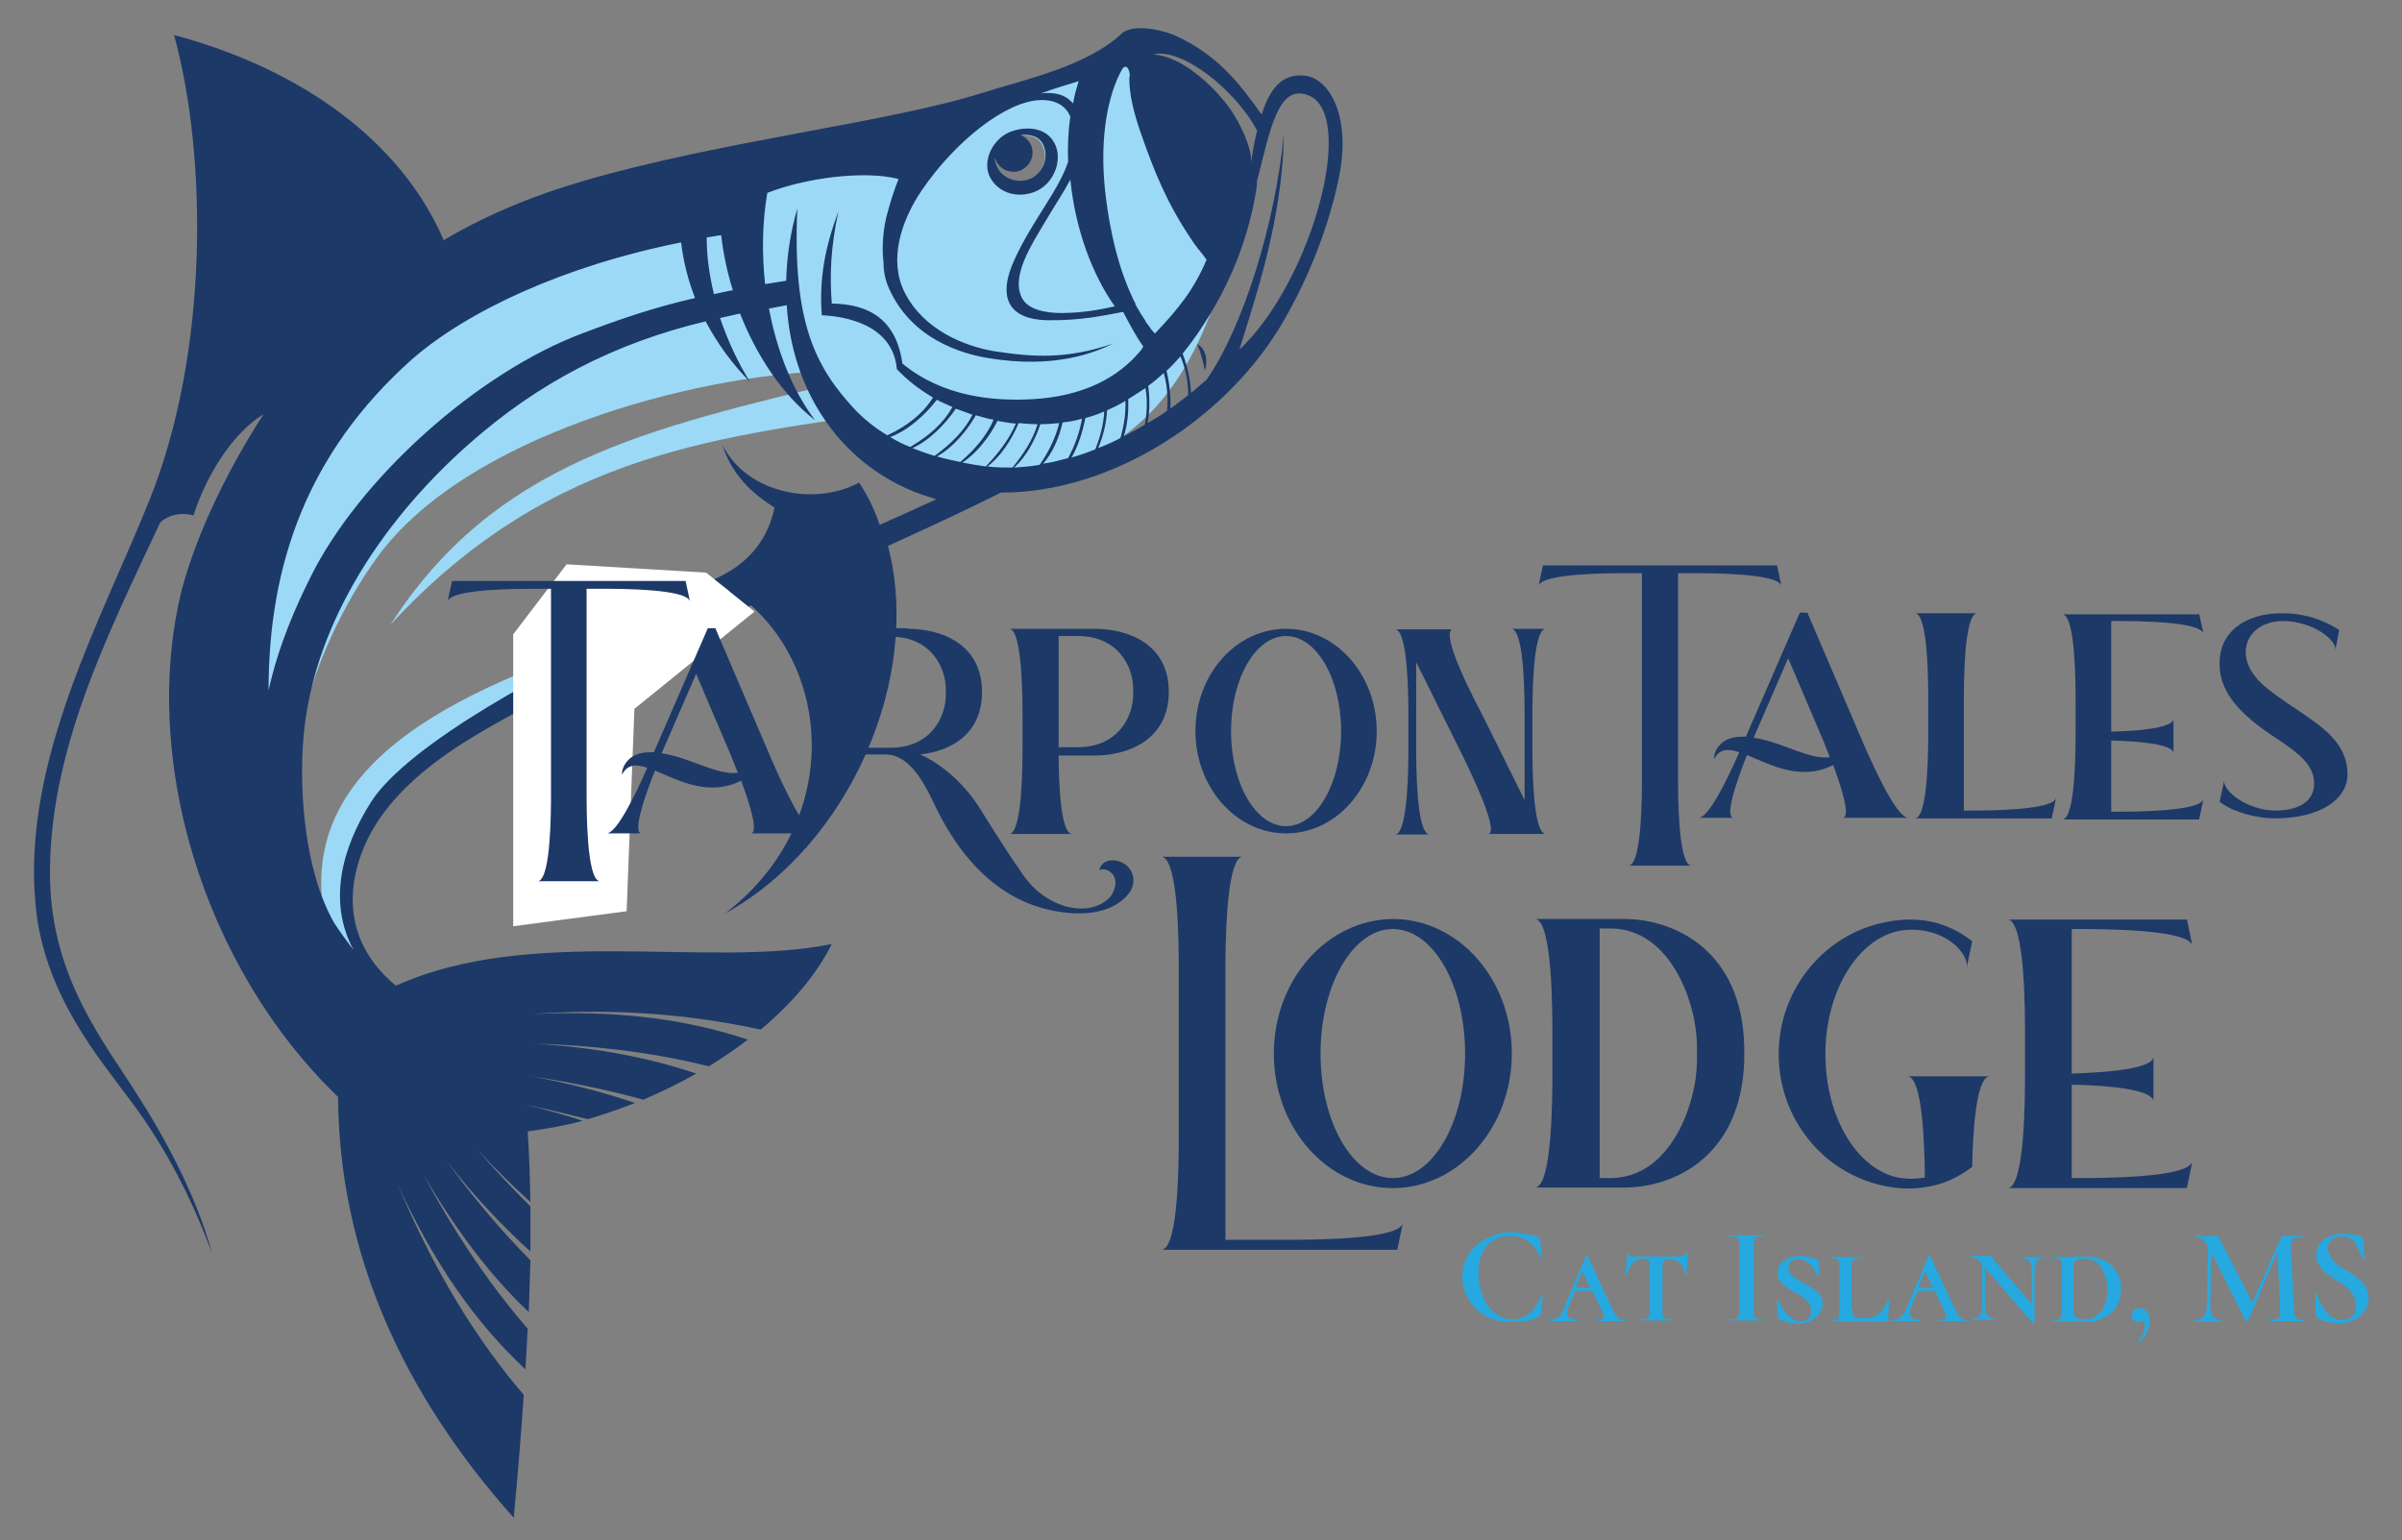 <?xml version="1.0" encoding="UTF-8"?>
<svg data-bbox="6.114 5.07 419.886 267.93" viewBox="0 0 432 277" xmlns="http://www.w3.org/2000/svg" data-type="color">
    <rect x="0" y="0" width="432" height="277" fill="#808080" stroke="none"/>
    <g>
        <path d="m319.6 101.7.8 3.7c-.5-2.3-12.7-2.3-15.9-2.3h-2.7v36.7c0 3.2 0 15.4 2.3 15.9H293c2.3-.5 2.3-12.7 2.3-15.9v-36.7h-2.7c-3.2 0-15.4 0-15.9 2.3l.8-3.7h42.1z" fill="#1c3968" data-color="1"/>
        <path d="m325.1 110.3 10.1 23.6c2.1 4.8 5.8 12.8 7.9 13.2h-11.6c1.3-.3-.2-5.1-1.8-9.5-5.8 3-11.4-.1-15.5-1.8-1.9 4.7-4 11-2.5 11.3h-6.1c1.8-.3 4.9-6.6 7-11.3l.2-.5c-2-.7-3.6-.6-4.5 1.2-.2-.7.6-3.2 3.3-3.8.8-.2 1.6-.2 2.4-.2l9.7-22.3h1.4zm-9.1 21c-.2.4-.4.9-.6 1.4 5 .7 9.9 4 13.7 3.5-.8-2.1-1.6-4-2-4.9l-5.5-12.9-5.6 12.9z" fill="#1c3968" data-color="1"/>
        <path d="M355.5 110.3c-2.3.5-2.3 12.7-2.3 15.9v19.6h.7c3.2 0 15.4 0 15.9-2.3l-.8 3.7h-24.5c2.3-.5 2.3-12.7 2.3-15.9v-5.1c0-3.2 0-15.4-2.3-15.9h11z" fill="#1c3968" data-color="1"/>
        <path d="m395.5 110.3.8 3.7c-.5-2.3-12.7-2.3-15.9-2.3h-.7v19.9c4.7-.1 10.8-.6 11.2-2.2v6c-.3-1.6-6.5-2.1-11.2-2.2V146h.7c3.2 0 15.4 0 15.9-2.3l-.8 3.7H371c2.3-.5 2.3-12.7 2.3-15.9v-5.1c0-3.2 0-15.4-2.3-15.9h24.5z" fill="#1c3968" data-color="1"/>
        <path d="M410.4 110.3c3.2 0 6.6.7 10.3 3l-.7 3.7c.4-1.8-4-5.3-9.5-5.3-3.2 0-6.6 1.9-6.6 5.6 0 3.4 2.8 5.9 5.8 8 1.1.8 2.3 1.6 3.5 2.4 4.4 3 9 5.9 9 11.6 0 4.2-4.5 7.9-13.1 7.9-2.9 0-7.4-1-9.9-3l.8-3.7c0 2 4.3 5.2 9.1 5.3 5 0 7.1-2.1 7.1-4.9 0-3.4-3-5.5-6.2-7.7-1.2-.8-2.3-1.5-3.6-2.5-4.4-3.3-7.2-6.9-7.2-11.1-.2-5.9 4.6-9.3 11.2-9.3z" fill="#1c3968" data-color="1"/>
        <path d="M223.4 154.1c-2.5.5-2.9 11.8-3 17.9v51h11.1c4.2 0 20.2 0 20.8-3l-1 4.8H209c3-.6 3-16.1 3-20.6v-29.5c0-4.5 0-19.9-3-20.6h14.4z" fill="#1c3968" data-color="1"/>
        <path d="M250.5 165.3c11.8 0 21.4 10.8 21.4 24.2 0 13.3-9.6 24.2-21.4 24.2-11.8 0-21.4-10.8-21.4-24.2 0-13.3 9.6-24.1 21.4-24.2zm-13 24.2c0 12.4 5.8 22.4 13 22.4s13-10 13-22.4c0-12.4-5.8-22.4-13-22.4s-13 10.1-13 22.4z" fill="#1c3968" data-color="1"/>
        <path d="M292.1 165.3c9.1 0 21.2 5.7 21.6 22.9v2.5c-.5 17.3-12.6 22.9-21.6 22.9h-15.9c3-.6 3-16.6 3-20.8v-6.7c0-4.2 0-20.2-3-20.8h15.9zm-4.4 46.6h1.9c11 0 15.6-13.6 15.6-21.2v-2.5c0-7.5-4.6-21.2-15.6-21.2h-1.9v44.9z" fill="#1c3968" data-color="1"/>
        <path d="M346.9 165.7c2.7.5 5.4 1.7 7.8 3.6l-1 4.8c.4-2-2.3-5.6-7.2-6.6-2-.4-3.9-.4-6 .2-6.9 2.1-12.2 11.1-12.2 21.9 0 11.3 5.6 20.6 13 22.2 1.7.3 3.2.3 4.9 0-.1-6-.4-17.6-3-18.2h14.5c-2.3.5-2.9 10-3 16.3-2.3 1.7-4.7 2.9-7.2 3.4-1.8.4-4 .6-6 .4-12.1-1.1-21.6-11.4-21.6-24.1 0-12.1 8.8-22.2 20.2-23.9 2.2-.4 4.5-.4 6.8 0z" fill="#1c3968" data-color="1"/>
        <path d="m393.3 165.3 1 4.8c-.6-3-16.6-3-20.8-3h-.9v26c6.2-.2 14.2-.8 14.7-2.9v7.8c-.4-2.1-8.5-2.8-14.7-2.9v16.8h.9c4.2 0 20.2 0 20.8-3l-1 4.8h-32.1c3-.6 3-16.6 3-20.8v-6.7c0-4.2 0-20.2-3-20.8h32.1z" fill="#1c3968" data-color="1"/>
        <path d="M204.2 6.5c-6.5 5.3-10.4 6-24.4 10.9-14 4.8-62.9 18.3-83.3 22.9-20.3 4.5-47.7 21.9-59.1 63.9s4.7 69.1 10.3 74.4 12.3 6.9 26.7 3.4c-4.3-3.3-9.5-7.5-10.7-13.1-1.6-7.5-.8-18 6.1-26.1 11.1-13 33-23.2 49.4-30.5C83 122.9 53 136.9 58.4 165.2c-12.8-18.8-2.7-48.2 9.4-64.9 16-22.1 57.3-32.7 80.2-33.5 2.2 7.9 7 15.4 22.9 17.7 32.2 4.6 43.7-16.8 48.9-34.4-17.1-24.8-9.1-48.9-15.6-43.6zm-19 25.8c-2.2.9-5-.2-6-2.5s.7-4.3 2.7-5c2-.7 4.8-.8 5.7 1.6 1 2.2-.3 5-2.4 5.9z" fill="#9cd9f6" data-color="2"/>
        <path d="M70.2 112.4c18.8-29.2 45.9-35.3 82.7-44.1 7.8-1.4 8.3 1.3 8.5 5.5-30.4 4.8-61.9 6.7-91.2 38.6z" fill="#9cd9f6" data-color="2"/>
        <path d="M234.6 13.6c-4.3-.4-6.3 2.7-7.7 7-4.1-5.8-8-10.7-15.3-14.1-1.9-.9-7-2.3-9.6-.7-6.3 6.1-17.7 8.5-25.3 10.9-17.1 5.4-46.9 8.6-71.6 15.8-7.9 2.3-16.7 5.6-25.3 10.7-7.7-17.9-25.7-30.8-48.5-36.9 6 21.7 6.3 57-4.4 83.6-8.5 21.3-23 46.9-20.5 72.9C7.9 179 18 190.5 23.8 198.4c5.8 7.8 10.5 16.7 14.3 26.9-3-11.1-9.5-22.3-13.1-27.9-6.1-9.8-15.6-21.1-16-39.2-.4-22.7 10.2-43.7 19.8-64.2 1.5-1.4 3.7-1.9 6-1.3 2.1-6.6 6.7-14.6 12.6-18.2-5.3 8.2-11.5 19.8-14.6 31.2-7.7 30.2 3.6 68.1 28 91.6.2 28.1 11.6 53.3 31.6 75.7.7-7.4 1.3-14.8 1.8-22.1-10.7-12.5-17.7-26.1-22.7-37.9 6.6 14.3 13.9 24.8 23 33.3.1-2.4.3-4.9.4-7.3-8-9.3-14.1-19-18.8-27.8 6 10.2 12.1 18.3 19 24.8l.3-9.3c-5.9-6-10.9-12.1-15.1-17.9 5 6.4 10 11.7 15.1 16.3V217c-3.5-3.5-6.7-6.9-9.6-10.3 3.2 3.5 6.4 6.6 9.6 9.5-.1-4.3-.2-8.5-.5-12.7 3.1-.4 6.5-1 9.9-1.9-3.4-1.1-6.9-2.1-10.6-3 3.7.8 7.5 1.7 11.5 2.7 2.8-.8 5.6-1.8 8.5-2.9-5.8-2-12.1-3.6-19.1-4.9 6.4 1 13.4 2.3 20.6 4.3 3.2-1.4 6.4-2.9 9.5-4.7-8.6-2.9-18.1-4.7-29.2-5.4 9.5.3 20.3 1.3 31.5 4.1 2.4-1.5 4.8-3.1 7-4.8-11.4-3.8-23.7-5.3-38.9-4.6 12.1-.9 26.2-.5 41.2 2.8 5.5-4.6 10-9.8 12.8-15.4-22 4.5-54.1-3.5-78.4 7.5-12.1-10-7.6-23.3-2.9-30.1 4-5.8 10.1-10.7 17.5-15.1 10.7-6.4 23.5-12.1 28.8-14.4 3.3-1.5 11.1-4.8 20.5-8.8 15 13.5 15.5 40-4.7 55.4 22.4-12.3 35.5-42.5 29.3-66.1 7.9-3.6 15.2-7 20.3-9.6 19.8.1 40.9-13.3 51.1-31.3 5.2-9.1 8.5-18.8 9.9-26.4 1.8-10.3-2-16.9-6.4-17.3zm-8.5 9.9c-.5 1.9-.8 3.8-1.1 5.7v-.6c0-1.9-1.7-6.3-4.2-9.6-2.6-3.5-8.2-8.9-13.4-9.2 5-1.3 14.7 6.2 18.7 13.7zm-54.8 49.7c-1.6 2.9-4.2 5.2-7.6 7.2-1.3-.5-2.5-1.1-3.6-1.8 3.3-1.2 6.4-4.1 8.4-6.7.9.5 1.9.9 2.8 1.3zm.6.3c1 .4 2 .7 3 1.1-1.4 2.8-3.8 5.2-6.8 7.4-1.4-.4-2.7-.9-4-1.4 3.1-1.4 6-4.4 7.8-7.1zm3.6 1.2c1.1.3 2.1.6 3.2.8-1.2 2.8-3.3 5.3-6 7.6-1.4-.3-2.8-.6-4.2-1 2.9-1.6 5.4-4.6 7-7.4zm11.1 1.6c-.8 2.7-2.4 5.2-4.5 7.8-1.5 0-3 0-4.5-.2 2.4-1.8 4.4-4.9 5.6-7.8 1.1.1 2.3.2 3.4.2zm-9.3 7.6c-.7-.1-1.4-.2-2-.3-.7-.1-1.5-.3-2.2-.4 2.6-1.7 4.9-4.7 6.3-7.5 1.1.2 2.2.4 3.3.5-1.1 2.6-3 5.2-5.4 7.7zm9.8-7.6c1.2 0 2.3-.1 3.4-.2-.6 2.5-1.8 5-3.5 7.5-1.6.3-3.1.4-4.6.5 2.2-2 3.8-5 4.7-7.8zm4-.3c.2 0 .4-.1.7-.1.9-.1 1.8-.3 2.8-.6-.4 2.3-1.2 4.7-2.5 7.1-1.5.4-3 .8-4.5 1 1.7-1.9 2.9-4.7 3.5-7.4zm4.1-.8c1.1-.3 2.3-.7 3.4-1.2-.1 2.2-.7 4.5-1.6 6.8-1.4.6-2.9 1.1-4.3 1.5 1.2-2 2-4.6 2.5-7.1zm3.9-1.4c1.1-.5 2.2-1 3.3-1.7.1 2.1-.2 4.3-.9 6.7-1.3.7-2.7 1.3-4 1.8.9-2.1 1.5-4.5 1.6-6.8zm3.8-2c1-.6 2-1.3 3.1-2 .4 2.1.3 4.3-.1 6.6-1.2.7-2.5 1.4-3.8 2.1.7-2.1.9-4.5.8-6.7zm3.6-2.4c1-.7 1.9-1.5 2.8-2.3.6 2.1.8 4.3.6 6.8-1.1.8-2.3 1.5-3.5 2.2.4-2.2.4-4.5.1-6.7zM193 18.6c-.4-.4-.8-.8-1.3-1.1-1.2-.7-2.7-.9-4.5-.7 2.5-.9 4.8-1.6 6.8-2.2-.4 1.3-.8 2.7-1 4zm7.5 36.5c-3.1.7-6.1 1.2-9.7 1.2-2.8 0-5.9-.6-7-2.7-2-3.9 1.6-9.4 4.4-14.1 1.6-2.7 3.1-4.9 4.3-7.2.9 9 4 17.2 8 22.8zm9.3 11.6c.9-.8 1.7-1.7 2.5-2.6.9 2.1 1.4 4.5 1.4 7-1.1.8-2.1 1.6-3.2 2.4.1-2.3-.2-4.7-.7-6.8zM203.1 14c0 3 .8 6.3 2.1 10 2.4 6.9 4.7 12.6 9.1 19.1.3.5.6.9 1 1.4.1.2.2.3.4.5.1.2.3.4.4.5l.9 1.2c-2.2 5.3-5.1 8.9-9.3 13.3-.2-.2-.4-.5-.6-.7-.1-.1-.2-.2-.2-.3-.1-.1-.2-.3-.3-.4-.1-.1-.2-.3-.3-.4-.1-.1-.2-.2-.2-.3-.1-.2-.2-.4-.3-.5-.1-.1-.1-.2-.2-.3-.1-.2-.2-.4-.4-.6 0-.1-.1-.1-.1-.2-.1-.2-.3-.5-.4-.7 0 0 0-.1-.1-.1-.1-.3-.3-.5-.4-.8v-.1c-.1-.3-.3-.5-.4-.8-3.6-7.5-4.7-16.2-5.1-20-.9-9.1.5-16.8 3.2-21.5 1-1.1 1.5 1.2 1.2 1.7zm-41.5 18.2c-.8 2-1.5 4.2-2.1 6.5-.5 1.9-1 5.2-.6 8.5 0 1.6.3 3.2 1 4.7 4 9 12.9 11.7 17.8 12.5 12 2 19.2-1 22.5-2.6-8.5 2.9-14.6 2.4-21.2 1.4-5.6-.9-12.9-3.9-16.3-10.6-2.9-5.8-.7-12.8 3.1-18.4 6-8.8 15.1-16 21.3-16.2 2.7-.1 4.6 1 5.4 3-.4 2.7-.5 5.4-.4 8.1-1.7 5.2-6.4 10.5-9.6 17.5-3.3 7.1-.9 10.8 5.7 11 6.3.1 10.5-.9 13.8-1.5 1.1 2.1 2.2 4.2 3.6 6.2-.1.2-.2.5-.4.7-4.1 5-10.5 8.3-19.5 8.8-7.3.4-16.2-.5-23.4-6.4-1.1-7.8-5.8-10.7-12.7-10.8-.4-5.1-.2-10.2 1.2-16.6-2.4 6.4-3.5 12.1-3 18.7 4.3.2 12.8 1.7 13.5 9.7 1.9 2 4.1 3.7 6.5 5.1-1.8 2.9-4.6 5.1-8.2 6.8-2.2-1.3-4.2-2.9-6-4.8-7-7.6-11.1-15.6-10.2-36-1.3 4.5-1.9 8.8-2 13-1.3.2-2.6.4-3.8.6-.6-5.6-.5-11.2.4-16.4 6.8-2.7 17.5-4.1 23.6-2.5zm-29.8 20c-1.2.2-2.3.5-3.4.7-.8-3.3-1.3-6.7-1.3-10.2.9-.1 1.7-.3 2.6-.4.4 3.4 1.1 6.7 2.1 9.9zm-9.3-8.6c.4 3.5 1.3 6.9 2.5 10-7.7 1.8-13.2 3.7-20.1 6.3-19.3 7.2-40.5 26.5-49.1 44-2.5 5-5.7 12.1-7.5 20.3 0-22.7 7-42.7 25.6-59.4 10.1-8.9 27.6-17 48.6-21.2zm32 43.2c-7.4 4.1-19.9 2.4-24.6-6.8 2 6.2 6.4 9.4 9.4 11.3-1.1 5.1-4 10-11.3 13.1 1.1.5 2.1 1.1 3.1 1.8-6.7 2.9-12.6 5.4-16.6 7.1-14.2 6.1-41.1 20.4-47.8 31-5.2 8.2-7.8 17.9-3.1 26.6-1.2-1.6-2.4-3.2-3.5-4.9-5.5-9.6-6.2-24.3-5.6-32.3 1.3-20.1 13.5-39.4 29.8-53.8 12.5-11.1 26.3-18.2 42.6-22.1 2.2 4.1 4.9 7.8 8 10.9-2.2-3.5-4-7.4-5.4-11.5 1.2-.3 2.4-.5 3.6-.8 3 7.6 7.5 14.5 13.5 19.2-4.1-5.4-6.9-12.6-8.3-20.1 1.1-.2 2.1-.4 3.2-.6.9 14.9 8.9 27.1 21.2 32.8 1.9.9 3.8 1.5 5.7 2.1-3.1 1.4-6.5 3-10.2 4.6-.9-2.7-2.1-5.2-3.7-7.6zm68.4-23.9c2.6-8.5 7.8-23.3 8-38.7-1.6 16.2-7.3 34.6-13.9 44.1-.9.8-1.9 1.6-2.8 2.4-.1-2.5-.7-5-1.5-7.1.9-1.1 1.8-2.3 2.7-3.6 2.2-3.3 8.8-13 10.7-27 0 0 0-.1-.1-.1 2.4-9.4 3.8-17.8 9.2-15.8 9 3.3.7 33.6-12.3 45.8z" fill="#1c3968" data-color="1"/>
        <path d="M186.1 34.5c3.3-1.3 4.9-5.3 3.8-8.2-1.3-3.3-4.9-3.7-7.9-2.7s-5.2 4.6-4.2 7.7c1.3 3.3 5 4.5 8.3 3.2zm-6.9-4.8c-.2-.5-.3-.9-.3-1.4.1.4.3.8.6 1.2 1.1 1.5 3.3 1.9 4.8.7 1.5-1.1 1.9-3.3.7-4.8-.4-.5-.9-.9-1.4-1.1 1.7-.2 3.4.2 4.1 1.9 1 2.3-.3 5.1-2.5 6s-5.1-.1-6-2.5z" fill="#1c3968" data-color="1"/>
        <path d="M215.3 61.9c.7 1.6 1.1 3.1 1.4 4.8.6-2 .1-4.1-1.4-4.8z" fill="#1c3968" data-color="1"/>
        <path fill="#ffffff" d="M101.9 101.5 127 103l8.7 7-21.6 17.5-1.4 36.4-20.4 2.7v-52.5l9.6-12.6z" data-color="3"/>
        <path d="m123.3 104.5.8 3.7c-.5-2.3-12.7-2.3-15.9-2.3h-2.7v36.7c0 3.2 0 15.4 2.3 15.9h-11c2.3-.5 2.3-12.7 2.3-15.9v-36.7h-2.7c-3.2 0-15.4 0-15.9 2.3l.8-3.7h42z" fill="#1c3968" data-color="1"/>
        <path d="m128.7 113.1 10.1 23.6c2.1 4.8 5.8 12.8 7.9 13.2h-11.6c1.3-.3-.2-5.1-1.8-9.5-5.8 3-11.4-.1-15.5-1.8-1.9 4.7-4 11-2.5 11.3h-6.1c1.8-.3 4.9-6.6 7-11.3l.2-.5c-2-.7-3.6-.6-4.5 1.2-.2-.7.6-3.2 3.3-3.8.8-.2 1.6-.2 2.4-.2l9.7-22.3h1.4zm-9.1 21c-.2.4-.4.9-.6 1.4 5 .7 9.9 4 13.7 3.5-.8-2.1-1.6-4-2-4.9l-5.5-12.9-5.6 12.9z" fill="#1c3968" data-color="1"/>
        <path d="M163.2 113.1c6.1 0 13.1 2.7 13.4 10.8v1.2c-.3 7.1-5.7 10-11.1 10.6 4 1.8 7.9 5.3 10.6 9.5 3.3 5.3 5.6 8.9 8 12.3 4 5.7 10.9 7.4 14.7 4.6 1.2-.8 1.9-2.2 1.8-3.7-.2-1.4-1.6-2.4-2.9-1.9.4-1.7 2.2-2.1 3.8-1.5 2.6 1.1 2.9 3.8 1.6 5.6-2.4 3.2-6.9 4-11 3.6-5-.5-15.4-2.6-23.3-18-1.7-3.3-4.4-10.5-9.6-10.5h-4.8c0 4.5-9.5 13.5-7.5 13.9l-2.8.7c2.3-.5 6.1-13.1 6.1-16.3v-5.1c0-3.2 0-15.4-2.3-15.9h15.3zm-8 21 .5.4h4.4c7.6 0 10-5.9 10-9.4v-1.2c0-3.5-2.4-9.4-10-9.4h-3.4l-1.5 19.6z" fill="#1c3968" data-color="1"/>
        <path d="M196.8 113.1c6.1 0 13.1 2.7 13.4 10.8v1.2c-.4 8.1-7.4 10.8-13.4 10.8h-6.4c0 4.5.3 13.7 2.3 14.1h-11.1c2.3-.5 2.3-12.7 2.3-15.9V129c0-3.2 0-15.4-2.3-15.9h15.2zm-6.4 21.1v.2h3.4c7.6 0 10-5.9 10-9.4v-1.2c0-3.5-2.4-9.4-10-9.4h-3.4v19.8z" fill="#1c3968" data-color="1"/>
        <path d="M231.3 113.1c9 0 16.3 8.3 16.3 18.4 0 10.2-7.3 18.4-16.3 18.4s-16.3-8.3-16.3-18.4c0-10.2 7.3-18.4 16.3-18.4zm-9.9 18.4c0 9.4 4.4 17.1 9.9 17.1s9.9-7.7 9.9-17.1c0-9.4-4.4-17.1-9.9-17.1s-9.9 7.7-9.9 17.1z" fill="#1c3968" data-color="1"/>
        <path d="M261.2 113.1c-2.2 1.1 4 12.8 5.6 15.9l7.4 14.9V129c0-3.2 0-15.4-2.3-15.9h6c-2.3.5-2.3 12.7-2.3 15.9v5.1c0 3.2 0 15.4 2.3 15.9h-10.2c2.1-.5-3.9-12.6-5.5-15.8l-7.5-15.1v15.1c0 3.2 0 15.4 2.3 15.9h-6c2.3-.5 2.3-12.7 2.3-15.9v-5.1c0-3.2 0-15.4-2.3-15.9h10.2z" fill="#1c3968" data-color="1"/>
        <path d="M274.7 222c.8.1 1.4.3 1.9.5.1 0 .2.1.3.2 0 .1.1.2.1.4l.3 3.2s0 .1-.1.1-.1 0-.1-.1c-.5-1.3-1.2-2.3-2.2-3-1-.7-2.1-1-3.4-1-1.7 0-3.1.6-4.1 1.8-1 1.2-1.5 2.8-1.5 4.9 0 1.5.3 2.9.8 4.2.5 1.3 1.3 2.3 2.2 3 1 .7 2 1.1 3.2 1.1 2.2 0 3.9-1.4 5.1-4.2 0-.1.1-.1.2-.1s.1 0 .1.1l-.4 3.2c0 .2-.1.3-.1.4 0 .1-.1.1-.3.2-1.4.6-3 .9-4.6.9-2 0-3.7-.4-5.1-1.2-1.3-.8-2.3-1.8-3-3.1-.6-1.2-1-2.5-1-3.9 0-1.6.4-2.9 1.3-4.2s2-2.1 3.4-2.8c1.4-.7 2.9-1 4.5-1 1 .2 1.7.3 2.5.4z" fill="#26a9e0" data-color="4"/>
        <path d="M292.6 237.5c0 .1 0 .1-.1.1h-5.3c-.1 0-.1 0-.1-.1s0-.1.1-.1c.4 0 .7 0 .9-.1.2-.1.3-.3.3-.5s-.1-.6-.4-1.2l-1.6-3.4h-3.1l-1 2.4c-.3.7-.4 1.2-.4 1.6 0 .4.1.7.4.9.3.2.7.3 1.3.3.1 0 .1 0 .1.1s0 .1-.1.1h-5c-.1 0-.1 0-.1-.1s0-.1.1-.1c.5 0 .9-.1 1.2-.2.3-.1.6-.4.9-.8.3-.4.6-1 .9-1.9l3.7-8.7c0-.1.1-.1.1-.1.1 0 .1 0 .1.1l4 8.6c.4.9.8 1.6 1 2 .3.4.5.7.8.9.3.2.6.2 1.1.2.2-.2.2-.1.2 0zm-9.2-5.9h2.6l-1.4-2.9-1.2 2.9z" fill="#26a9e0" data-color="4"/>
        <path d="m292.5 229.4-.1.1c-.1 0-.1 0-.1-.1.1-.5.1-1.2.2-2s.1-1.5.1-1.9c0-.1 0-.1.1-.1s.1 0 .1.1c0 .2.1.4.4.4.2.1.6.1.9.1h7.1c.6 0 1.1 0 1.4-.1.3-.1.5-.2.6-.5 0 0 .1-.1.2-.1s.1 0 .1.1v.7c0 .4 0 .9-.1 1.6 0 .6-.1 1.2-.1 1.7 0 0 0 .1-.1.1s-.1 0-.1-.1c-.1-.9-.4-1.6-.9-2.1s-1.1-.8-1.9-.8c-.5 0-.8.1-1 .3-.2.2-.3.6-.3 1.2v7.6c0 .5 0 .9.1 1.1.1.2.3.4.5.5.3.1.7.1 1.3.1 0 0 .1 0 .1.1s0 .1-.1.1h-6.1v-.2c.6 0 1 0 1.3-.1.3-.1.5-.2.5-.5.1-.2.1-.6.1-1.1v-7.7c0-.4 0-.8-.1-1 0-.2-.2-.3-.3-.4-.2-.1-.4-.1-.8-.1-1.4 0-2.4 1-3 3z" fill="#26a9e0" data-color="4"/>
        <path d="M315.5 236.7c.1.2.3.4.5.5.3.1.7.1 1.2.1 0 0 .1 0 .1.1s0 .1-.1.1H311c-.1 0-.1 0-.1-.1s0-.1.1-.1c.6 0 1 0 1.2-.1.3-.1.4-.2.5-.5.1-.2.1-.6.1-1.1v-11.5c0-.5 0-.9-.1-1.1-.1-.2-.3-.4-.5-.5-.3-.1-.7-.1-1.2-.1-.1 0-.1 0-.1-.1s0-.1.1-.1h6.2s.1 0 .1.1 0 .1-.1.1c-.5 0-1 0-1.2.1-.3.1-.4.3-.5.5-.1.2-.1.6-.1 1.1v11.5c-.1.5 0 .9.1 1.1z" fill="#26a9e0" data-color="4"/>
        <path d="M322.4 229.5c.5.4 1.2.9 2.2 1.4.7.4 1.3.7 1.7 1 .4.3.8.6 1.1 1.1.3.4.4.9.4 1.5s-.2 1.2-.6 1.8c-.4.5-.9 1-1.6 1.3-.7.3-1.4.5-2.3.5-.7 0-1.4-.1-2-.3-.6-.2-1.1-.4-1.4-.6-.1-.1-.2-.2-.2-.5l-.1-2.7c0-.1 0-.1.1-.1s.1 0 .2.1c.4 1 1 1.9 1.7 2.6.7.7 1.4 1.1 2.3 1.1.5 0 1-.2 1.3-.5.4-.3.5-.8.5-1.4 0-.8-.3-1.4-.8-1.9s-1.2-1-2.2-1.5c-.7-.4-1.2-.7-1.6-1-.4-.3-.7-.6-1-1-.3-.4-.4-.9-.4-1.4 0-1 .4-1.7 1.2-2.3.8-.6 1.8-.8 2.9-.8.5 0 1 .1 1.5.2s1 .2 1.4.4c.1.1.2.1.3.2 0 .1.1.2.1.3v2.3c0 .1 0 .1-.1.1h-.2c-.1-.3-.3-.7-.6-1.2s-.7-.9-1.2-1.2c-.5-.4-1-.5-1.7-.5-.6 0-1 .2-1.3.5-.3.3-.4.7-.4 1.2.1.3.3.9.8 1.3z" fill="#26a9e0" data-color="4"/>
        <path d="M333.2 235.5c0 .4 0 .8.1 1 .1.2.3.4.5.5.2.1.6.1 1.1.1h.7c.9 0 1.7-.3 2.4-.9.7-.6 1.2-1.4 1.5-2.4h.2c.1 0 .1 0 .1.1-.1.9-.2 2-.2 3.4 0 .1 0 .2-.1.3-.1.1-.2.1-.3.1h-9.9v-.2c.5 0 .8 0 1-.1.2-.1.4-.2.4-.5.1-.2.1-.6.1-1.1V228c0-.5 0-.9-.1-1.1-.1-.2-.2-.4-.4-.5-.2-.1-.6-.1-1-.1v-.2h5.4s.1 0 .1.1 0 .1-.1.1c-.5 0-.9 0-1.1.1-.2.1-.4.3-.5.5-.1.2-.1.6-.1 1.1v7.5z" fill="#26a9e0" data-color="4"/>
        <path d="M354.2 237.5c0 .1 0 .1-.1.1h-5.3c-.1 0-.1 0-.1-.1s0-.1.1-.1c.4 0 .7 0 .9-.1.2-.1.3-.3.3-.5s-.1-.6-.4-1.2l-1.6-3.4h-3.1l-1 2.4c-.3.7-.4 1.2-.4 1.6 0 .4.1.7.4.9.3.2.7.3 1.3.3.1 0 .1 0 .1.1s0 .1-.1.1h-5c-.1 0-.1 0-.1-.1s0-.1.1-.1c.5 0 .9-.1 1.2-.2.3-.1.6-.4.9-.8.3-.4.6-1 .9-1.9l3.7-8.7c0-.1.1-.1.1-.1.1 0 .1 0 .1.1l4 8.6c.4.9.8 1.6 1 2 .3.4.5.7.8.9.3.2.6.2 1.1.2.1-.2.2-.1.2 0zm-9.2-5.9h2.6l-1.4-2.9-1.2 2.9z" fill="#26a9e0" data-color="4"/>
        <path d="M367.8 226.1c0 .1 0 .1-.1.1-.6 0-1.1.2-1.4.7-.3.4-.4 1.1-.4 2.1v8.9s0 .1-.1.1h-.2l-8.6-10v-.1 6.6c0 .9.1 1.6.4 2.1.3.4.8.6 1.4.6v.2h-4.1v-.2c.6 0 1.1-.2 1.4-.6.3-.4.4-1.1.4-2.1v-7.2c-.4-.4-.8-.7-1.1-.9-.3-.2-.6-.3-.9-.3v-.2h3.4c.1 0 .2 0 .3.1.1.1.2.2.4.5l.5.7 6.3 7.3V229c0-1-.1-1.7-.4-2.1-.3-.4-.7-.6-1.4-.6 0 0-.1 0-.1-.1s0-.1.1-.1h4.1c.1-.1.1-.1.1 0z" fill="#26a9e0" data-color="4"/>
        <path d="M373.5 237.7h-4.4v-.2c.5 0 .9 0 1.1-.1.2-.1.4-.2.5-.5.1-.2.1-.6.1-1.1V228c0-.5 0-.9-.1-1.1-.1-.2-.2-.4-.5-.5-.2-.1-.6-.1-1.1-.1v-.2h2.7c.5 0 1 0 1.5-.1h1.5c1.4 0 2.6.2 3.6.7 1 .5 1.8 1.2 2.3 2.1.5.9.8 1.9.8 3s-.3 2.2-.8 3.1c-.5.9-1.3 1.6-2.3 2.1-1 .5-2.1.8-3.3.8-.5-.1-1-.1-1.6-.1zm4.4-1.8c.7-.9 1.1-2.2 1.1-3.9 0-1.6-.4-3-1.1-4-.7-1.1-1.8-1.6-3.3-1.6-.6 0-1.1.1-1.3.4-.3.2-.4.7-.4 1.3v7.3c0 .7.1 1.2.4 1.5.3.3.8.4 1.6.4 1.2 0 2.2-.5 3-1.4z" fill="#26a9e0" data-color="4"/>
        <path d="M386.1 235.9c.3.4.5 1 .5 1.8 0 .7-.2 1.4-.5 2-.3.6-.8 1.2-1.4 1.8h-.1s-.1 0-.1-.1v-.1c.8-.8 1.2-1.8 1.2-2.9 0-.5-.1-.8-.2-1-.1.2-.4.4-.9.4-.4 0-.7-.1-.9-.3-.2-.2-.3-.5-.3-.9s.1-.7.4-1c.3-.2.6-.3 1.1-.3.4 0 .9.2 1.2.6z" fill="#26a9e0" data-color="4"/>
        <path d="M414.3 237.5v.1h-6.1v-.2c.7 0 1.2-.1 1.5-.2.2-.2.4-.5.4-1v-.4l-.5-10.6-5.3 12.4c0 .1-.1.1-.2.1s-.2 0-.2-.1l-6.2-12.3-.2 9.5c0 .9.2 1.6.5 2 .4.5.9.7 1.6.7 0 0 .1 0 .1.1s0 .1-.1.1h-4.9s-.1 0-.1-.1 0-.1.1-.1c.7 0 1.2-.2 1.6-.7.4-.5.6-1.1.6-2l.2-10.7c-.3-.5-.6-.9-1-1.2-.4-.2-.8-.4-1.2-.4 0 0-.1 0-.1-.1s0-.1.1-.1h3.6c.2 0 .4.1.5.2.1.2.3.5.6 1.1l5.5 10.7 5-11.4c.1-.2.2-.4.3-.5.1-.1.3-.1.4-.1h3.4s.1 0 .1.1 0 .1-.1.1c-.8 0-1.4.1-1.7.4-.4.3-.5.8-.5 1.4l.6 11.4c0 .5.1.9.2 1.1.1.2.3.4.5.5.2.1.7.1 1.2.1-.3-.1-.2 0-.2.1z" fill="#26a9e0" data-color="4"/>
        <path d="M419.3 226.3c.3.5.7.9 1.1 1.2.5.3 1.1.8 1.9 1.2.8.5 1.5 1 2 1.4.5.4.9.9 1.2 1.4.3.6.5 1.2.5 2s-.2 1.6-.7 2.3-1.1 1.2-1.9 1.6c-.8.4-1.7.6-2.8.6-.7 0-1.4-.1-2.2-.3-.7-.2-1.3-.4-1.7-.7-.1-.1-.2-.3-.2-.5l-.1-3.8c0-.1 0-.1.1-.1s.1 0 .1.1c.5 1.4 1.2 2.5 1.9 3.4.7.9 1.6 1.3 2.7 1.3.7 0 1.3-.2 1.8-.6.5-.4.7-1 .7-2 0-.7-.2-1.4-.5-1.9s-.7-1-1.2-1.4-1.1-.8-1.9-1.3c-.8-.5-1.4-1-1.9-1.3-.4-.4-.8-.8-1.1-1.3s-.5-1.1-.5-1.8c0-.9.2-1.6.7-2.2.5-.6 1.1-1 1.9-1.3.8-.3 1.6-.4 2.4-.4.6 0 1.1.1 1.7.2.6.1 1 .2 1.4.4.1 0 .2.1.3.2 0 .1.1.2.1.3l.1 3.4s0 .1-.1.1-.1 0-.2-.1c-.3-1-.8-1.9-1.3-2.8-.6-.8-1.4-1.2-2.5-1.2-.7 0-1.3.2-1.8.6-.4.4-.7 1-.7 1.8.3.5.4 1.1.7 1.5z" fill="#26a9e0" data-color="4"/>
    </g>
</svg>
